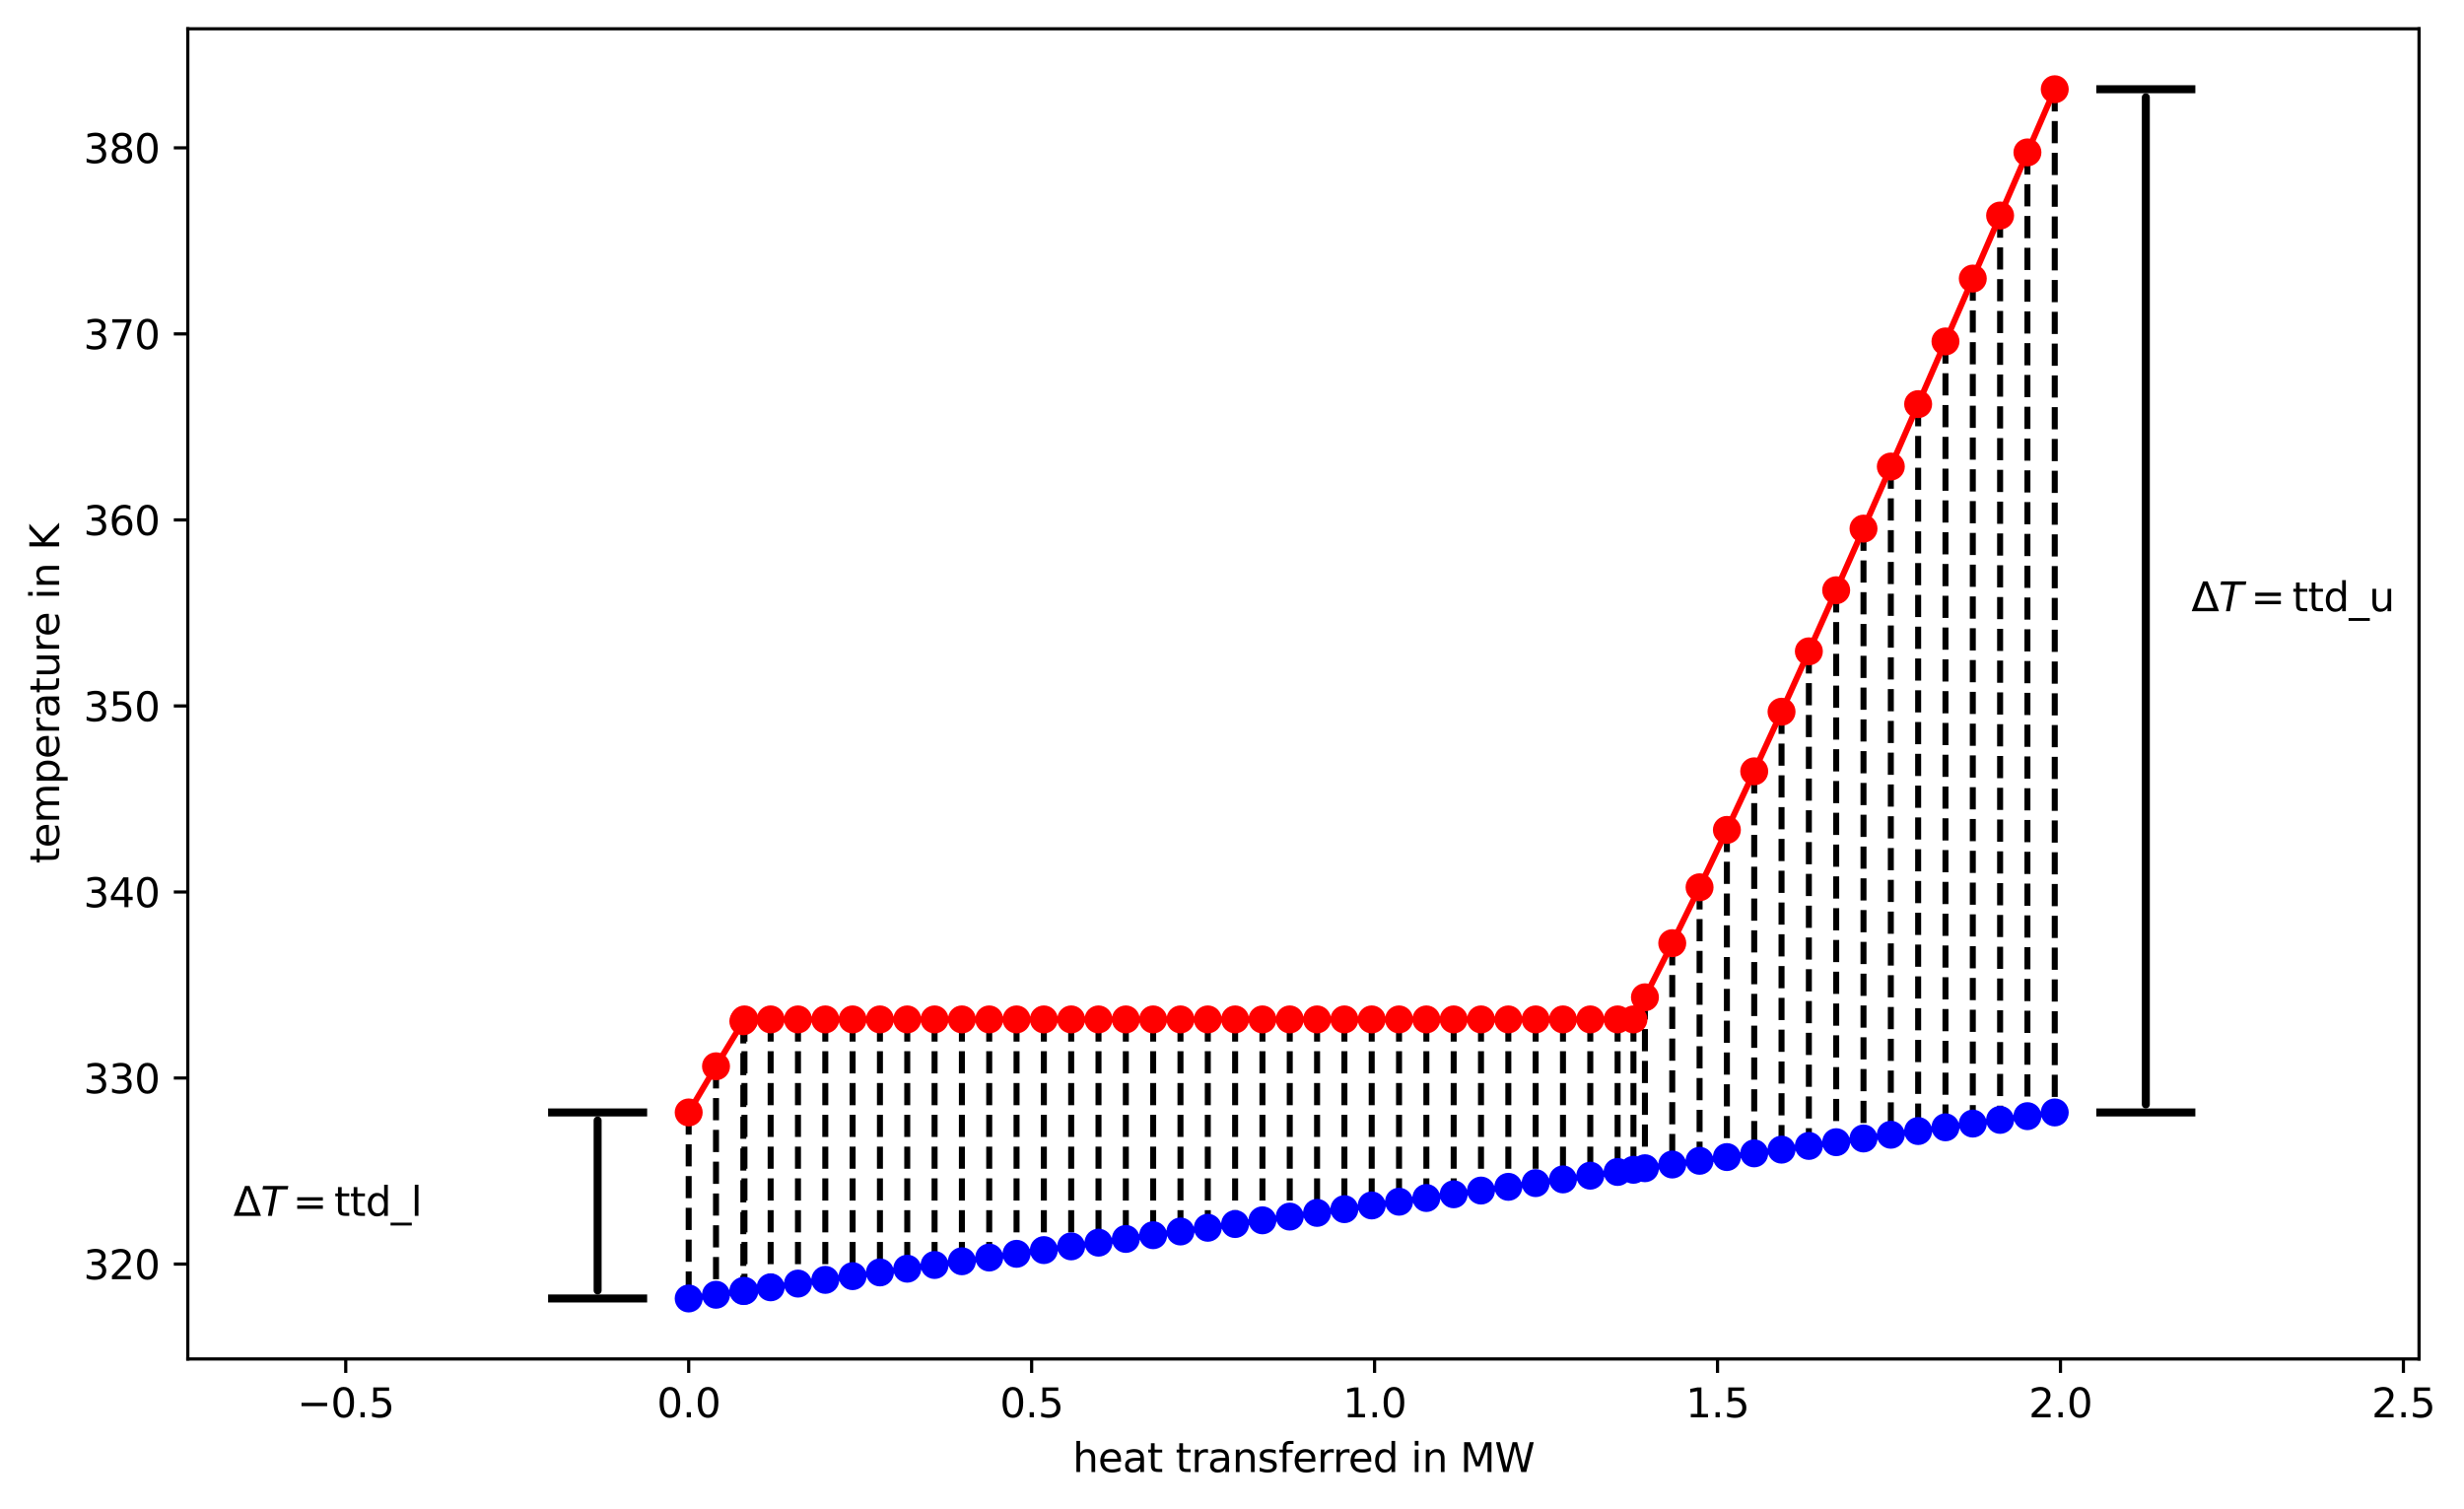 <?xml version="1.0" encoding="utf-8" standalone="no"?>
<!DOCTYPE svg PUBLIC "-//W3C//DTD SVG 1.1//EN"
  "http://www.w3.org/Graphics/SVG/1.1/DTD/svg11.dtd">
<svg xmlns:xlink="http://www.w3.org/1999/xlink" width="616.211pt" height="377.396pt" viewBox="0 0 616.211 377.396" xmlns="http://www.w3.org/2000/svg" version="1.1">
 <defs>
  <style type="text/css">*{stroke-linejoin: round; stroke-linecap: butt}</style>
 </defs>
 <g id="figure_1">
  <g id="patch_1">
   <path d="M 0 377.396 
L 616.211 377.396 
L 616.211 0 
L 0 0 
z
" style="fill: #ffffff"/>
  </g>
  <g id="axes_1">
   <g id="patch_2">
    <path d="M 46.966 339.84 
L 604.966 339.84 
L 604.966 7.2 
L 46.966 7.2 
z
" style="fill: #ffffff"/>
   </g>
   <g id="patch_3">
    <path d="M 536.639 276.194 
L 536.639 24.323 
" clip-path="url(#p2de31f2945)" style="fill: none; stroke: #000000; stroke-width: 2; stroke-linecap: round"/>
   </g>
   <g id="patch_4">
    <path d="M 149.455 322.718 
L 149.455 280.2 
" clip-path="url(#p2de31f2945)" style="fill: none; stroke: #000000; stroke-width: 2; stroke-linecap: round"/>
   </g>
   <g id="matplotlib.axis_1">
    <g id="xtick_1">
     <g id="line2d_1">
      <defs>
       <path id="m362f5301cf" d="M 0 0 
L 0 3.5 
" style="stroke: #000000; stroke-width: 0.8"/>
      </defs>
      <g>
       <use xlink:href="#m362f5301cf" x="86.465" y="339.84" style="stroke: #000000; stroke-width: 0.8"/>
      </g>
     </g>
     <g id="text_1">
      <!-- −0.5 -->
      <g transform="translate(74.324 354.438) scale(0.1 -0.1)">
       <defs>
        <path id="DejaVuSans-2212" d="M 678 2272 
L 4684 2272 
L 4684 1741 
L 678 1741 
L 678 2272 
z
" transform="scale(0.016)"/>
        <path id="DejaVuSans-30" d="M 2034 4250 
Q 1547 4250 1301 3770 
Q 1056 3291 1056 2328 
Q 1056 1369 1301 889 
Q 1547 409 2034 409 
Q 2525 409 2770 889 
Q 3016 1369 3016 2328 
Q 3016 3291 2770 3770 
Q 2525 4250 2034 4250 
z
M 2034 4750 
Q 2819 4750 3233 4129 
Q 3647 3509 3647 2328 
Q 3647 1150 3233 529 
Q 2819 -91 2034 -91 
Q 1250 -91 836 529 
Q 422 1150 422 2328 
Q 422 3509 836 4129 
Q 1250 4750 2034 4750 
z
" transform="scale(0.016)"/>
        <path id="DejaVuSans-2e" d="M 684 794 
L 1344 794 
L 1344 0 
L 684 0 
L 684 794 
z
" transform="scale(0.016)"/>
        <path id="DejaVuSans-35" d="M 691 4666 
L 3169 4666 
L 3169 4134 
L 1269 4134 
L 1269 2991 
Q 1406 3038 1543 3061 
Q 1681 3084 1819 3084 
Q 2600 3084 3056 2656 
Q 3513 2228 3513 1497 
Q 3513 744 3044 326 
Q 2575 -91 1722 -91 
Q 1428 -91 1123 -41 
Q 819 9 494 109 
L 494 744 
Q 775 591 1075 516 
Q 1375 441 1709 441 
Q 2250 441 2565 725 
Q 2881 1009 2881 1497 
Q 2881 1984 2565 2268 
Q 2250 2553 1709 2553 
Q 1456 2553 1204 2497 
Q 953 2441 691 2322 
L 691 4666 
z
" transform="scale(0.016)"/>
       </defs>
       <use xlink:href="#DejaVuSans-2212"/>
       <use xlink:href="#DejaVuSans-30" transform="translate(83.789 0)"/>
       <use xlink:href="#DejaVuSans-2e" transform="translate(147.412 0)"/>
       <use xlink:href="#DejaVuSans-35" transform="translate(179.199 0)"/>
      </g>
     </g>
    </g>
    <g id="xtick_2">
     <g id="line2d_2">
      <g>
       <use xlink:href="#m362f5301cf" x="172.231" y="339.84" style="stroke: #000000; stroke-width: 0.8"/>
      </g>
     </g>
     <g id="text_2">
      <!-- 0.0 -->
      <g transform="translate(164.279 354.438) scale(0.1 -0.1)">
       <use xlink:href="#DejaVuSans-30"/>
       <use xlink:href="#DejaVuSans-2e" transform="translate(63.623 0)"/>
       <use xlink:href="#DejaVuSans-30" transform="translate(95.41 0)"/>
      </g>
     </g>
    </g>
    <g id="xtick_3">
     <g id="line2d_3">
      <g>
       <use xlink:href="#m362f5301cf" x="257.997" y="339.84" style="stroke: #000000; stroke-width: 0.8"/>
      </g>
     </g>
     <g id="text_3">
      <!-- 0.5 -->
      <g transform="translate(250.045 354.438) scale(0.1 -0.1)">
       <use xlink:href="#DejaVuSans-30"/>
       <use xlink:href="#DejaVuSans-2e" transform="translate(63.623 0)"/>
       <use xlink:href="#DejaVuSans-35" transform="translate(95.41 0)"/>
      </g>
     </g>
    </g>
    <g id="xtick_4">
     <g id="line2d_4">
      <g>
       <use xlink:href="#m362f5301cf" x="343.762" y="339.84" style="stroke: #000000; stroke-width: 0.8"/>
      </g>
     </g>
     <g id="text_4">
      <!-- 1.0 -->
      <g transform="translate(335.811 354.438) scale(0.1 -0.1)">
       <defs>
        <path id="DejaVuSans-31" d="M 794 531 
L 1825 531 
L 1825 4091 
L 703 3866 
L 703 4441 
L 1819 4666 
L 2450 4666 
L 2450 531 
L 3481 531 
L 3481 0 
L 794 0 
L 794 531 
z
" transform="scale(0.016)"/>
       </defs>
       <use xlink:href="#DejaVuSans-31"/>
       <use xlink:href="#DejaVuSans-2e" transform="translate(63.623 0)"/>
       <use xlink:href="#DejaVuSans-30" transform="translate(95.41 0)"/>
      </g>
     </g>
    </g>
    <g id="xtick_5">
     <g id="line2d_5">
      <g>
       <use xlink:href="#m362f5301cf" x="429.528" y="339.84" style="stroke: #000000; stroke-width: 0.8"/>
      </g>
     </g>
     <g id="text_5">
      <!-- 1.5 -->
      <g transform="translate(421.576 354.438) scale(0.1 -0.1)">
       <use xlink:href="#DejaVuSans-31"/>
       <use xlink:href="#DejaVuSans-2e" transform="translate(63.623 0)"/>
       <use xlink:href="#DejaVuSans-35" transform="translate(95.41 0)"/>
      </g>
     </g>
    </g>
    <g id="xtick_6">
     <g id="line2d_6">
      <g>
       <use xlink:href="#m362f5301cf" x="515.294" y="339.84" style="stroke: #000000; stroke-width: 0.8"/>
      </g>
     </g>
     <g id="text_6">
      <!-- 2.0 -->
      <g transform="translate(507.342 354.438) scale(0.1 -0.1)">
       <defs>
        <path id="DejaVuSans-32" d="M 1228 531 
L 3431 531 
L 3431 0 
L 469 0 
L 469 531 
Q 828 903 1448 1529 
Q 2069 2156 2228 2338 
Q 2531 2678 2651 2914 
Q 2772 3150 2772 3378 
Q 2772 3750 2511 3984 
Q 2250 4219 1831 4219 
Q 1534 4219 1204 4116 
Q 875 4013 500 3803 
L 500 4441 
Q 881 4594 1212 4672 
Q 1544 4750 1819 4750 
Q 2544 4750 2975 4387 
Q 3406 4025 3406 3419 
Q 3406 3131 3298 2873 
Q 3191 2616 2906 2266 
Q 2828 2175 2409 1742 
Q 1991 1309 1228 531 
z
" transform="scale(0.016)"/>
       </defs>
       <use xlink:href="#DejaVuSans-32"/>
       <use xlink:href="#DejaVuSans-2e" transform="translate(63.623 0)"/>
       <use xlink:href="#DejaVuSans-30" transform="translate(95.41 0)"/>
      </g>
     </g>
    </g>
    <g id="xtick_7">
     <g id="line2d_7">
      <g>
       <use xlink:href="#m362f5301cf" x="601.059" y="339.84" style="stroke: #000000; stroke-width: 0.8"/>
      </g>
     </g>
     <g id="text_7">
      <!-- 2.5 -->
      <g transform="translate(593.108 354.438) scale(0.1 -0.1)">
       <use xlink:href="#DejaVuSans-32"/>
       <use xlink:href="#DejaVuSans-2e" transform="translate(63.623 0)"/>
       <use xlink:href="#DejaVuSans-35" transform="translate(95.41 0)"/>
      </g>
     </g>
    </g>
    <g id="text_8">
     <!-- heat transferred in MW -->
     <g transform="translate(268.262 368.117) scale(0.1 -0.1)">
      <defs>
       <path id="DejaVuSans-68" d="M 3513 2113 
L 3513 0 
L 2938 0 
L 2938 2094 
Q 2938 2591 2744 2837 
Q 2550 3084 2163 3084 
Q 1697 3084 1428 2787 
Q 1159 2491 1159 1978 
L 1159 0 
L 581 0 
L 581 4863 
L 1159 4863 
L 1159 2956 
Q 1366 3272 1645 3428 
Q 1925 3584 2291 3584 
Q 2894 3584 3203 3211 
Q 3513 2838 3513 2113 
z
" transform="scale(0.016)"/>
       <path id="DejaVuSans-65" d="M 3597 1894 
L 3597 1613 
L 953 1613 
Q 991 1019 1311 708 
Q 1631 397 2203 397 
Q 2534 397 2845 478 
Q 3156 559 3463 722 
L 3463 178 
Q 3153 47 2828 -22 
Q 2503 -91 2169 -91 
Q 1331 -91 842 396 
Q 353 884 353 1716 
Q 353 2575 817 3079 
Q 1281 3584 2069 3584 
Q 2775 3584 3186 3129 
Q 3597 2675 3597 1894 
z
M 3022 2063 
Q 3016 2534 2758 2815 
Q 2500 3097 2075 3097 
Q 1594 3097 1305 2825 
Q 1016 2553 972 2059 
L 3022 2063 
z
" transform="scale(0.016)"/>
       <path id="DejaVuSans-61" d="M 2194 1759 
Q 1497 1759 1228 1600 
Q 959 1441 959 1056 
Q 959 750 1161 570 
Q 1363 391 1709 391 
Q 2188 391 2477 730 
Q 2766 1069 2766 1631 
L 2766 1759 
L 2194 1759 
z
M 3341 1997 
L 3341 0 
L 2766 0 
L 2766 531 
Q 2569 213 2275 61 
Q 1981 -91 1556 -91 
Q 1019 -91 701 211 
Q 384 513 384 1019 
Q 384 1609 779 1909 
Q 1175 2209 1959 2209 
L 2766 2209 
L 2766 2266 
Q 2766 2663 2505 2880 
Q 2244 3097 1772 3097 
Q 1472 3097 1187 3025 
Q 903 2953 641 2809 
L 641 3341 
Q 956 3463 1253 3523 
Q 1550 3584 1831 3584 
Q 2591 3584 2966 3190 
Q 3341 2797 3341 1997 
z
" transform="scale(0.016)"/>
       <path id="DejaVuSans-74" d="M 1172 4494 
L 1172 3500 
L 2356 3500 
L 2356 3053 
L 1172 3053 
L 1172 1153 
Q 1172 725 1289 603 
Q 1406 481 1766 481 
L 2356 481 
L 2356 0 
L 1766 0 
Q 1100 0 847 248 
Q 594 497 594 1153 
L 594 3053 
L 172 3053 
L 172 3500 
L 594 3500 
L 594 4494 
L 1172 4494 
z
" transform="scale(0.016)"/>
       <path id="DejaVuSans-20" transform="scale(0.016)"/>
       <path id="DejaVuSans-72" d="M 2631 2963 
Q 2534 3019 2420 3045 
Q 2306 3072 2169 3072 
Q 1681 3072 1420 2755 
Q 1159 2438 1159 1844 
L 1159 0 
L 581 0 
L 581 3500 
L 1159 3500 
L 1159 2956 
Q 1341 3275 1631 3429 
Q 1922 3584 2338 3584 
Q 2397 3584 2469 3576 
Q 2541 3569 2628 3553 
L 2631 2963 
z
" transform="scale(0.016)"/>
       <path id="DejaVuSans-6e" d="M 3513 2113 
L 3513 0 
L 2938 0 
L 2938 2094 
Q 2938 2591 2744 2837 
Q 2550 3084 2163 3084 
Q 1697 3084 1428 2787 
Q 1159 2491 1159 1978 
L 1159 0 
L 581 0 
L 581 3500 
L 1159 3500 
L 1159 2956 
Q 1366 3272 1645 3428 
Q 1925 3584 2291 3584 
Q 2894 3584 3203 3211 
Q 3513 2838 3513 2113 
z
" transform="scale(0.016)"/>
       <path id="DejaVuSans-73" d="M 2834 3397 
L 2834 2853 
Q 2591 2978 2328 3040 
Q 2066 3103 1784 3103 
Q 1356 3103 1142 2972 
Q 928 2841 928 2578 
Q 928 2378 1081 2264 
Q 1234 2150 1697 2047 
L 1894 2003 
Q 2506 1872 2764 1633 
Q 3022 1394 3022 966 
Q 3022 478 2636 193 
Q 2250 -91 1575 -91 
Q 1294 -91 989 -36 
Q 684 19 347 128 
L 347 722 
Q 666 556 975 473 
Q 1284 391 1588 391 
Q 1994 391 2212 530 
Q 2431 669 2431 922 
Q 2431 1156 2273 1281 
Q 2116 1406 1581 1522 
L 1381 1569 
Q 847 1681 609 1914 
Q 372 2147 372 2553 
Q 372 3047 722 3315 
Q 1072 3584 1716 3584 
Q 2034 3584 2315 3537 
Q 2597 3491 2834 3397 
z
" transform="scale(0.016)"/>
       <path id="DejaVuSans-66" d="M 2375 4863 
L 2375 4384 
L 1825 4384 
Q 1516 4384 1395 4259 
Q 1275 4134 1275 3809 
L 1275 3500 
L 2222 3500 
L 2222 3053 
L 1275 3053 
L 1275 0 
L 697 0 
L 697 3053 
L 147 3053 
L 147 3500 
L 697 3500 
L 697 3744 
Q 697 4328 969 4595 
Q 1241 4863 1831 4863 
L 2375 4863 
z
" transform="scale(0.016)"/>
       <path id="DejaVuSans-64" d="M 2906 2969 
L 2906 4863 
L 3481 4863 
L 3481 0 
L 2906 0 
L 2906 525 
Q 2725 213 2448 61 
Q 2172 -91 1784 -91 
Q 1150 -91 751 415 
Q 353 922 353 1747 
Q 353 2572 751 3078 
Q 1150 3584 1784 3584 
Q 2172 3584 2448 3432 
Q 2725 3281 2906 2969 
z
M 947 1747 
Q 947 1113 1208 752 
Q 1469 391 1925 391 
Q 2381 391 2643 752 
Q 2906 1113 2906 1747 
Q 2906 2381 2643 2742 
Q 2381 3103 1925 3103 
Q 1469 3103 1208 2742 
Q 947 2381 947 1747 
z
" transform="scale(0.016)"/>
       <path id="DejaVuSans-69" d="M 603 3500 
L 1178 3500 
L 1178 0 
L 603 0 
L 603 3500 
z
M 603 4863 
L 1178 4863 
L 1178 4134 
L 603 4134 
L 603 4863 
z
" transform="scale(0.016)"/>
       <path id="DejaVuSans-4d" d="M 628 4666 
L 1569 4666 
L 2759 1491 
L 3956 4666 
L 4897 4666 
L 4897 0 
L 4281 0 
L 4281 4097 
L 3078 897 
L 2444 897 
L 1241 4097 
L 1241 0 
L 628 0 
L 628 4666 
z
" transform="scale(0.016)"/>
       <path id="DejaVuSans-57" d="M 213 4666 
L 850 4666 
L 1831 722 
L 2809 4666 
L 3519 4666 
L 4500 722 
L 5478 4666 
L 6119 4666 
L 4947 0 
L 4153 0 
L 3169 4050 
L 2175 0 
L 1381 0 
L 213 4666 
z
" transform="scale(0.016)"/>
      </defs>
      <use xlink:href="#DejaVuSans-68"/>
      <use xlink:href="#DejaVuSans-65" transform="translate(63.379 0)"/>
      <use xlink:href="#DejaVuSans-61" transform="translate(124.902 0)"/>
      <use xlink:href="#DejaVuSans-74" transform="translate(186.182 0)"/>
      <use xlink:href="#DejaVuSans-20" transform="translate(225.391 0)"/>
      <use xlink:href="#DejaVuSans-74" transform="translate(257.178 0)"/>
      <use xlink:href="#DejaVuSans-72" transform="translate(296.387 0)"/>
      <use xlink:href="#DejaVuSans-61" transform="translate(337.5 0)"/>
      <use xlink:href="#DejaVuSans-6e" transform="translate(398.779 0)"/>
      <use xlink:href="#DejaVuSans-73" transform="translate(462.158 0)"/>
      <use xlink:href="#DejaVuSans-66" transform="translate(514.258 0)"/>
      <use xlink:href="#DejaVuSans-65" transform="translate(549.463 0)"/>
      <use xlink:href="#DejaVuSans-72" transform="translate(610.986 0)"/>
      <use xlink:href="#DejaVuSans-72" transform="translate(650.35 0)"/>
      <use xlink:href="#DejaVuSans-65" transform="translate(689.213 0)"/>
      <use xlink:href="#DejaVuSans-64" transform="translate(750.736 0)"/>
      <use xlink:href="#DejaVuSans-20" transform="translate(814.213 0)"/>
      <use xlink:href="#DejaVuSans-69" transform="translate(846 0)"/>
      <use xlink:href="#DejaVuSans-6e" transform="translate(873.783 0)"/>
      <use xlink:href="#DejaVuSans-20" transform="translate(937.162 0)"/>
      <use xlink:href="#DejaVuSans-4d" transform="translate(968.949 0)"/>
      <use xlink:href="#DejaVuSans-57" transform="translate(1055.229 0)"/>
     </g>
    </g>
   </g>
   <g id="matplotlib.axis_2">
    <g id="ytick_1">
     <g id="line2d_8">
      <defs>
       <path id="m1addf2ca54" d="M 0 0 
L -3.5 0 
" style="stroke: #000000; stroke-width: 0.8"/>
      </defs>
      <g>
       <use xlink:href="#m1addf2ca54" x="46.966" y="316.113" style="stroke: #000000; stroke-width: 0.8"/>
      </g>
     </g>
     <g id="text_9">
      <!-- 320 -->
      <g transform="translate(20.878 319.912) scale(0.1 -0.1)">
       <defs>
        <path id="DejaVuSans-33" d="M 2597 2516 
Q 3050 2419 3304 2112 
Q 3559 1806 3559 1356 
Q 3559 666 3084 287 
Q 2609 -91 1734 -91 
Q 1441 -91 1130 -33 
Q 819 25 488 141 
L 488 750 
Q 750 597 1062 519 
Q 1375 441 1716 441 
Q 2309 441 2620 675 
Q 2931 909 2931 1356 
Q 2931 1769 2642 2001 
Q 2353 2234 1838 2234 
L 1294 2234 
L 1294 2753 
L 1863 2753 
Q 2328 2753 2575 2939 
Q 2822 3125 2822 3475 
Q 2822 3834 2567 4026 
Q 2313 4219 1838 4219 
Q 1578 4219 1281 4162 
Q 984 4106 628 3988 
L 628 4550 
Q 988 4650 1302 4700 
Q 1616 4750 1894 4750 
Q 2613 4750 3031 4423 
Q 3450 4097 3450 3541 
Q 3450 3153 3228 2886 
Q 3006 2619 2597 2516 
z
" transform="scale(0.016)"/>
       </defs>
       <use xlink:href="#DejaVuSans-33"/>
       <use xlink:href="#DejaVuSans-32" transform="translate(63.623 0)"/>
       <use xlink:href="#DejaVuSans-30" transform="translate(127.246 0)"/>
      </g>
     </g>
    </g>
    <g id="ytick_2">
     <g id="line2d_9">
      <g>
       <use xlink:href="#m1addf2ca54" x="46.966" y="269.59" style="stroke: #000000; stroke-width: 0.8"/>
      </g>
     </g>
     <g id="text_10">
      <!-- 330 -->
      <g transform="translate(20.878 273.389) scale(0.1 -0.1)">
       <use xlink:href="#DejaVuSans-33"/>
       <use xlink:href="#DejaVuSans-33" transform="translate(63.623 0)"/>
       <use xlink:href="#DejaVuSans-30" transform="translate(127.246 0)"/>
      </g>
     </g>
    </g>
    <g id="ytick_3">
     <g id="line2d_10">
      <g>
       <use xlink:href="#m1addf2ca54" x="46.966" y="223.067" style="stroke: #000000; stroke-width: 0.8"/>
      </g>
     </g>
     <g id="text_11">
      <!-- 340 -->
      <g transform="translate(20.878 226.866) scale(0.1 -0.1)">
       <defs>
        <path id="DejaVuSans-34" d="M 2419 4116 
L 825 1625 
L 2419 1625 
L 2419 4116 
z
M 2253 4666 
L 3047 4666 
L 3047 1625 
L 3713 1625 
L 3713 1100 
L 3047 1100 
L 3047 0 
L 2419 0 
L 2419 1100 
L 313 1100 
L 313 1709 
L 2253 4666 
z
" transform="scale(0.016)"/>
       </defs>
       <use xlink:href="#DejaVuSans-33"/>
       <use xlink:href="#DejaVuSans-34" transform="translate(63.623 0)"/>
       <use xlink:href="#DejaVuSans-30" transform="translate(127.246 0)"/>
      </g>
     </g>
    </g>
    <g id="ytick_4">
     <g id="line2d_11">
      <g>
       <use xlink:href="#m1addf2ca54" x="46.966" y="176.544" style="stroke: #000000; stroke-width: 0.8"/>
      </g>
     </g>
     <g id="text_12">
      <!-- 350 -->
      <g transform="translate(20.878 180.343) scale(0.1 -0.1)">
       <use xlink:href="#DejaVuSans-33"/>
       <use xlink:href="#DejaVuSans-35" transform="translate(63.623 0)"/>
       <use xlink:href="#DejaVuSans-30" transform="translate(127.246 0)"/>
      </g>
     </g>
    </g>
    <g id="ytick_5">
     <g id="line2d_12">
      <g>
       <use xlink:href="#m1addf2ca54" x="46.966" y="130.021" style="stroke: #000000; stroke-width: 0.8"/>
      </g>
     </g>
     <g id="text_13">
      <!-- 360 -->
      <g transform="translate(20.878 133.82) scale(0.1 -0.1)">
       <defs>
        <path id="DejaVuSans-36" d="M 2113 2584 
Q 1688 2584 1439 2293 
Q 1191 2003 1191 1497 
Q 1191 994 1439 701 
Q 1688 409 2113 409 
Q 2538 409 2786 701 
Q 3034 994 3034 1497 
Q 3034 2003 2786 2293 
Q 2538 2584 2113 2584 
z
M 3366 4563 
L 3366 3988 
Q 3128 4100 2886 4159 
Q 2644 4219 2406 4219 
Q 1781 4219 1451 3797 
Q 1122 3375 1075 2522 
Q 1259 2794 1537 2939 
Q 1816 3084 2150 3084 
Q 2853 3084 3261 2657 
Q 3669 2231 3669 1497 
Q 3669 778 3244 343 
Q 2819 -91 2113 -91 
Q 1303 -91 875 529 
Q 447 1150 447 2328 
Q 447 3434 972 4092 
Q 1497 4750 2381 4750 
Q 2619 4750 2861 4703 
Q 3103 4656 3366 4563 
z
" transform="scale(0.016)"/>
       </defs>
       <use xlink:href="#DejaVuSans-33"/>
       <use xlink:href="#DejaVuSans-36" transform="translate(63.623 0)"/>
       <use xlink:href="#DejaVuSans-30" transform="translate(127.246 0)"/>
      </g>
     </g>
    </g>
    <g id="ytick_6">
     <g id="line2d_13">
      <g>
       <use xlink:href="#m1addf2ca54" x="46.966" y="83.498" style="stroke: #000000; stroke-width: 0.8"/>
      </g>
     </g>
     <g id="text_14">
      <!-- 370 -->
      <g transform="translate(20.878 87.297) scale(0.1 -0.1)">
       <defs>
        <path id="DejaVuSans-37" d="M 525 4666 
L 3525 4666 
L 3525 4397 
L 1831 0 
L 1172 0 
L 2766 4134 
L 525 4134 
L 525 4666 
z
" transform="scale(0.016)"/>
       </defs>
       <use xlink:href="#DejaVuSans-33"/>
       <use xlink:href="#DejaVuSans-37" transform="translate(63.623 0)"/>
       <use xlink:href="#DejaVuSans-30" transform="translate(127.246 0)"/>
      </g>
     </g>
    </g>
    <g id="ytick_7">
     <g id="line2d_14">
      <g>
       <use xlink:href="#m1addf2ca54" x="46.966" y="36.975" style="stroke: #000000; stroke-width: 0.8"/>
      </g>
     </g>
     <g id="text_15">
      <!-- 380 -->
      <g transform="translate(20.878 40.774) scale(0.1 -0.1)">
       <defs>
        <path id="DejaVuSans-38" d="M 2034 2216 
Q 1584 2216 1326 1975 
Q 1069 1734 1069 1313 
Q 1069 891 1326 650 
Q 1584 409 2034 409 
Q 2484 409 2743 651 
Q 3003 894 3003 1313 
Q 3003 1734 2745 1975 
Q 2488 2216 2034 2216 
z
M 1403 2484 
Q 997 2584 770 2862 
Q 544 3141 544 3541 
Q 544 4100 942 4425 
Q 1341 4750 2034 4750 
Q 2731 4750 3128 4425 
Q 3525 4100 3525 3541 
Q 3525 3141 3298 2862 
Q 3072 2584 2669 2484 
Q 3125 2378 3379 2068 
Q 3634 1759 3634 1313 
Q 3634 634 3220 271 
Q 2806 -91 2034 -91 
Q 1263 -91 848 271 
Q 434 634 434 1313 
Q 434 1759 690 2068 
Q 947 2378 1403 2484 
z
M 1172 3481 
Q 1172 3119 1398 2916 
Q 1625 2713 2034 2713 
Q 2441 2713 2670 2916 
Q 2900 3119 2900 3481 
Q 2900 3844 2670 4047 
Q 2441 4250 2034 4250 
Q 1625 4250 1398 4047 
Q 1172 3844 1172 3481 
z
" transform="scale(0.016)"/>
       </defs>
       <use xlink:href="#DejaVuSans-33"/>
       <use xlink:href="#DejaVuSans-38" transform="translate(63.623 0)"/>
       <use xlink:href="#DejaVuSans-30" transform="translate(127.246 0)"/>
      </g>
     </g>
    </g>
    <g id="text_16">
     <!-- temperature in K -->
     <g transform="translate(14.798 215.961) rotate(-90) scale(0.1 -0.1)">
      <defs>
       <path id="DejaVuSans-6d" d="M 3328 2828 
Q 3544 3216 3844 3400 
Q 4144 3584 4550 3584 
Q 5097 3584 5394 3201 
Q 5691 2819 5691 2113 
L 5691 0 
L 5113 0 
L 5113 2094 
Q 5113 2597 4934 2840 
Q 4756 3084 4391 3084 
Q 3944 3084 3684 2787 
Q 3425 2491 3425 1978 
L 3425 0 
L 2847 0 
L 2847 2094 
Q 2847 2600 2669 2842 
Q 2491 3084 2119 3084 
Q 1678 3084 1418 2786 
Q 1159 2488 1159 1978 
L 1159 0 
L 581 0 
L 581 3500 
L 1159 3500 
L 1159 2956 
Q 1356 3278 1631 3431 
Q 1906 3584 2284 3584 
Q 2666 3584 2933 3390 
Q 3200 3197 3328 2828 
z
" transform="scale(0.016)"/>
       <path id="DejaVuSans-70" d="M 1159 525 
L 1159 -1331 
L 581 -1331 
L 581 3500 
L 1159 3500 
L 1159 2969 
Q 1341 3281 1617 3432 
Q 1894 3584 2278 3584 
Q 2916 3584 3314 3078 
Q 3713 2572 3713 1747 
Q 3713 922 3314 415 
Q 2916 -91 2278 -91 
Q 1894 -91 1617 61 
Q 1341 213 1159 525 
z
M 3116 1747 
Q 3116 2381 2855 2742 
Q 2594 3103 2138 3103 
Q 1681 3103 1420 2742 
Q 1159 2381 1159 1747 
Q 1159 1113 1420 752 
Q 1681 391 2138 391 
Q 2594 391 2855 752 
Q 3116 1113 3116 1747 
z
" transform="scale(0.016)"/>
       <path id="DejaVuSans-75" d="M 544 1381 
L 544 3500 
L 1119 3500 
L 1119 1403 
Q 1119 906 1312 657 
Q 1506 409 1894 409 
Q 2359 409 2629 706 
Q 2900 1003 2900 1516 
L 2900 3500 
L 3475 3500 
L 3475 0 
L 2900 0 
L 2900 538 
Q 2691 219 2414 64 
Q 2138 -91 1772 -91 
Q 1169 -91 856 284 
Q 544 659 544 1381 
z
M 1991 3584 
L 1991 3584 
z
" transform="scale(0.016)"/>
       <path id="DejaVuSans-4b" d="M 628 4666 
L 1259 4666 
L 1259 2694 
L 3353 4666 
L 4166 4666 
L 1850 2491 
L 4331 0 
L 3500 0 
L 1259 2247 
L 1259 0 
L 628 0 
L 628 4666 
z
" transform="scale(0.016)"/>
      </defs>
      <use xlink:href="#DejaVuSans-74"/>
      <use xlink:href="#DejaVuSans-65" transform="translate(39.209 0)"/>
      <use xlink:href="#DejaVuSans-6d" transform="translate(100.732 0)"/>
      <use xlink:href="#DejaVuSans-70" transform="translate(198.145 0)"/>
      <use xlink:href="#DejaVuSans-65" transform="translate(261.621 0)"/>
      <use xlink:href="#DejaVuSans-72" transform="translate(323.145 0)"/>
      <use xlink:href="#DejaVuSans-61" transform="translate(364.258 0)"/>
      <use xlink:href="#DejaVuSans-74" transform="translate(425.537 0)"/>
      <use xlink:href="#DejaVuSans-75" transform="translate(464.746 0)"/>
      <use xlink:href="#DejaVuSans-72" transform="translate(528.125 0)"/>
      <use xlink:href="#DejaVuSans-65" transform="translate(566.988 0)"/>
      <use xlink:href="#DejaVuSans-20" transform="translate(628.512 0)"/>
      <use xlink:href="#DejaVuSans-69" transform="translate(660.299 0)"/>
      <use xlink:href="#DejaVuSans-6e" transform="translate(688.082 0)"/>
      <use xlink:href="#DejaVuSans-20" transform="translate(751.461 0)"/>
      <use xlink:href="#DejaVuSans-4b" transform="translate(783.248 0)"/>
     </g>
    </g>
   </g>
   <g id="line2d_15">
    <path d="M 172.231 278.197 
L 172.231 324.72 
" clip-path="url(#p2de31f2945)" style="fill: none; stroke-dasharray: 5.55,2.4; stroke-dashoffset: 0; stroke: #000000; stroke-width: 1.5"/>
   </g>
   <g id="line2d_16">
    <path d="M 179.064 266.655 
L 179.064 323.789 
" clip-path="url(#p2de31f2945)" style="fill: none; stroke-dasharray: 5.55,2.4; stroke-dashoffset: 0; stroke: #000000; stroke-width: 1.5"/>
   </g>
   <g id="line2d_17">
    <path d="M 185.896 255.39 
L 185.896 322.859 
" clip-path="url(#p2de31f2945)" style="fill: none; stroke-dasharray: 5.55,2.4; stroke-dashoffset: 0; stroke: #000000; stroke-width: 1.5"/>
   </g>
   <g id="line2d_18">
    <path d="M 186.176 254.935 
L 186.176 322.82 
" clip-path="url(#p2de31f2945)" style="fill: none; stroke-dasharray: 5.55,2.4; stroke-dashoffset: 0; stroke: #000000; stroke-width: 1.5"/>
   </g>
   <g id="line2d_19">
    <path d="M 192.729 254.935 
L 192.729 321.928 
" clip-path="url(#p2de31f2945)" style="fill: none; stroke-dasharray: 5.55,2.4; stroke-dashoffset: 0; stroke: #000000; stroke-width: 1.5"/>
   </g>
   <g id="line2d_20">
    <path d="M 199.562 254.935 
L 199.562 320.997 
" clip-path="url(#p2de31f2945)" style="fill: none; stroke-dasharray: 5.55,2.4; stroke-dashoffset: 0; stroke: #000000; stroke-width: 1.5"/>
   </g>
   <g id="line2d_21">
    <path d="M 206.394 254.935 
L 206.394 320.066 
" clip-path="url(#p2de31f2945)" style="fill: none; stroke-dasharray: 5.55,2.4; stroke-dashoffset: 0; stroke: #000000; stroke-width: 1.5"/>
   </g>
   <g id="line2d_22">
    <path d="M 213.227 254.935 
L 213.227 319.136 
" clip-path="url(#p2de31f2945)" style="fill: none; stroke-dasharray: 5.55,2.4; stroke-dashoffset: 0; stroke: #000000; stroke-width: 1.5"/>
   </g>
   <g id="line2d_23">
    <path d="M 220.06 254.935 
L 220.06 318.205 
" clip-path="url(#p2de31f2945)" style="fill: none; stroke-dasharray: 5.55,2.4; stroke-dashoffset: 0; stroke: #000000; stroke-width: 1.5"/>
   </g>
   <g id="line2d_24">
    <path d="M 226.892 254.935 
L 226.892 317.274 
" clip-path="url(#p2de31f2945)" style="fill: none; stroke-dasharray: 5.55,2.4; stroke-dashoffset: 0; stroke: #000000; stroke-width: 1.5"/>
   </g>
   <g id="line2d_25">
    <path d="M 233.725 254.935 
L 233.725 316.344 
" clip-path="url(#p2de31f2945)" style="fill: none; stroke-dasharray: 5.55,2.4; stroke-dashoffset: 0; stroke: #000000; stroke-width: 1.5"/>
   </g>
   <g id="line2d_26">
    <path d="M 240.557 254.935 
L 240.557 315.413 
" clip-path="url(#p2de31f2945)" style="fill: none; stroke-dasharray: 5.55,2.4; stroke-dashoffset: 0; stroke: #000000; stroke-width: 1.5"/>
   </g>
   <g id="line2d_27">
    <path d="M 247.39 254.935 
L 247.39 314.482 
" clip-path="url(#p2de31f2945)" style="fill: none; stroke-dasharray: 5.55,2.4; stroke-dashoffset: 0; stroke: #000000; stroke-width: 1.5"/>
   </g>
   <g id="line2d_28">
    <path d="M 254.223 254.935 
L 254.223 313.552 
" clip-path="url(#p2de31f2945)" style="fill: none; stroke-dasharray: 5.55,2.4; stroke-dashoffset: 0; stroke: #000000; stroke-width: 1.5"/>
   </g>
   <g id="line2d_29">
    <path d="M 261.055 254.935 
L 261.055 312.621 
" clip-path="url(#p2de31f2945)" style="fill: none; stroke-dasharray: 5.55,2.4; stroke-dashoffset: 0; stroke: #000000; stroke-width: 1.5"/>
   </g>
   <g id="line2d_30">
    <path d="M 267.888 254.935 
L 267.888 311.691 
" clip-path="url(#p2de31f2945)" style="fill: none; stroke-dasharray: 5.55,2.4; stroke-dashoffset: 0; stroke: #000000; stroke-width: 1.5"/>
   </g>
   <g id="line2d_31">
    <path d="M 274.721 254.935 
L 274.721 310.76 
" clip-path="url(#p2de31f2945)" style="fill: none; stroke-dasharray: 5.55,2.4; stroke-dashoffset: 0; stroke: #000000; stroke-width: 1.5"/>
   </g>
   <g id="line2d_32">
    <path d="M 281.553 254.935 
L 281.553 309.829 
" clip-path="url(#p2de31f2945)" style="fill: none; stroke-dasharray: 5.55,2.4; stroke-dashoffset: 0; stroke: #000000; stroke-width: 1.5"/>
   </g>
   <g id="line2d_33">
    <path d="M 288.386 254.935 
L 288.386 308.899 
" clip-path="url(#p2de31f2945)" style="fill: none; stroke-dasharray: 5.55,2.4; stroke-dashoffset: 0; stroke: #000000; stroke-width: 1.5"/>
   </g>
   <g id="line2d_34">
    <path d="M 295.219 254.935 
L 295.219 307.968 
" clip-path="url(#p2de31f2945)" style="fill: none; stroke-dasharray: 5.55,2.4; stroke-dashoffset: 0; stroke: #000000; stroke-width: 1.5"/>
   </g>
   <g id="line2d_35">
    <path d="M 302.051 254.935 
L 302.051 307.038 
" clip-path="url(#p2de31f2945)" style="fill: none; stroke-dasharray: 5.55,2.4; stroke-dashoffset: 0; stroke: #000000; stroke-width: 1.5"/>
   </g>
   <g id="line2d_36">
    <path d="M 308.884 254.935 
L 308.884 306.107 
" clip-path="url(#p2de31f2945)" style="fill: none; stroke-dasharray: 5.55,2.4; stroke-dashoffset: 0; stroke: #000000; stroke-width: 1.5"/>
   </g>
   <g id="line2d_37">
    <path d="M 315.717 254.935 
L 315.717 305.177 
" clip-path="url(#p2de31f2945)" style="fill: none; stroke-dasharray: 5.55,2.4; stroke-dashoffset: 0; stroke: #000000; stroke-width: 1.5"/>
   </g>
   <g id="line2d_38">
    <path d="M 322.549 254.935 
L 322.549 304.246 
" clip-path="url(#p2de31f2945)" style="fill: none; stroke-dasharray: 5.55,2.4; stroke-dashoffset: 0; stroke: #000000; stroke-width: 1.5"/>
   </g>
   <g id="line2d_39">
    <path d="M 329.382 254.935 
L 329.382 303.316 
" clip-path="url(#p2de31f2945)" style="fill: none; stroke-dasharray: 5.55,2.4; stroke-dashoffset: 0; stroke: #000000; stroke-width: 1.5"/>
   </g>
   <g id="line2d_40">
    <path d="M 336.215 254.935 
L 336.215 302.385 
" clip-path="url(#p2de31f2945)" style="fill: none; stroke-dasharray: 5.55,2.4; stroke-dashoffset: 0; stroke: #000000; stroke-width: 1.5"/>
   </g>
   <g id="line2d_41">
    <path d="M 343.047 254.935 
L 343.047 301.455 
" clip-path="url(#p2de31f2945)" style="fill: none; stroke-dasharray: 5.55,2.4; stroke-dashoffset: 0; stroke: #000000; stroke-width: 1.5"/>
   </g>
   <g id="line2d_42">
    <path d="M 349.88 254.935 
L 349.88 300.524 
" clip-path="url(#p2de31f2945)" style="fill: none; stroke-dasharray: 5.55,2.4; stroke-dashoffset: 0; stroke: #000000; stroke-width: 1.5"/>
   </g>
   <g id="line2d_43">
    <path d="M 356.713 254.935 
L 356.713 299.594 
" clip-path="url(#p2de31f2945)" style="fill: none; stroke-dasharray: 5.55,2.4; stroke-dashoffset: 0; stroke: #000000; stroke-width: 1.5"/>
   </g>
   <g id="line2d_44">
    <path d="M 363.545 254.935 
L 363.545 298.663 
" clip-path="url(#p2de31f2945)" style="fill: none; stroke-dasharray: 5.55,2.4; stroke-dashoffset: 0; stroke: #000000; stroke-width: 1.5"/>
   </g>
   <g id="line2d_45">
    <path d="M 370.378 254.935 
L 370.378 297.733 
" clip-path="url(#p2de31f2945)" style="fill: none; stroke-dasharray: 5.55,2.4; stroke-dashoffset: 0; stroke: #000000; stroke-width: 1.5"/>
   </g>
   <g id="line2d_46">
    <path d="M 377.211 254.935 
L 377.211 296.802 
" clip-path="url(#p2de31f2945)" style="fill: none; stroke-dasharray: 5.55,2.4; stroke-dashoffset: 0; stroke: #000000; stroke-width: 1.5"/>
   </g>
   <g id="line2d_47">
    <path d="M 384.043 254.935 
L 384.043 295.872 
" clip-path="url(#p2de31f2945)" style="fill: none; stroke-dasharray: 5.55,2.4; stroke-dashoffset: 0; stroke: #000000; stroke-width: 1.5"/>
   </g>
   <g id="line2d_48">
    <path d="M 390.876 254.935 
L 390.876 294.942 
" clip-path="url(#p2de31f2945)" style="fill: none; stroke-dasharray: 5.55,2.4; stroke-dashoffset: 0; stroke: #000000; stroke-width: 1.5"/>
   </g>
   <g id="line2d_49">
    <path d="M 397.708 254.935 
L 397.708 294.011 
" clip-path="url(#p2de31f2945)" style="fill: none; stroke-dasharray: 5.55,2.4; stroke-dashoffset: 0; stroke: #000000; stroke-width: 1.5"/>
   </g>
   <g id="line2d_50">
    <path d="M 404.541 254.935 
L 404.541 293.081 
" clip-path="url(#p2de31f2945)" style="fill: none; stroke-dasharray: 5.55,2.4; stroke-dashoffset: 0; stroke: #000000; stroke-width: 1.5"/>
   </g>
   <g id="line2d_51">
    <path d="M 408.502 254.935 
L 408.502 292.541 
" clip-path="url(#p2de31f2945)" style="fill: none; stroke-dasharray: 5.55,2.4; stroke-dashoffset: 0; stroke: #000000; stroke-width: 1.5"/>
   </g>
   <g id="line2d_52">
    <path d="M 411.374 249.403 
L 411.374 292.15 
" clip-path="url(#p2de31f2945)" style="fill: none; stroke-dasharray: 5.55,2.4; stroke-dashoffset: 0; stroke: #000000; stroke-width: 1.5"/>
   </g>
   <g id="line2d_53">
    <path d="M 418.206 235.869 
L 418.206 291.22 
" clip-path="url(#p2de31f2945)" style="fill: none; stroke-dasharray: 5.55,2.4; stroke-dashoffset: 0; stroke: #000000; stroke-width: 1.5"/>
   </g>
   <g id="line2d_54">
    <path d="M 425.039 221.89 
L 425.039 290.29 
" clip-path="url(#p2de31f2945)" style="fill: none; stroke-dasharray: 5.55,2.4; stroke-dashoffset: 0; stroke: #000000; stroke-width: 1.5"/>
   </g>
   <g id="line2d_55">
    <path d="M 431.872 207.542 
L 431.872 289.359 
" clip-path="url(#p2de31f2945)" style="fill: none; stroke-dasharray: 5.55,2.4; stroke-dashoffset: 0; stroke: #000000; stroke-width: 1.5"/>
   </g>
   <g id="line2d_56">
    <path d="M 438.704 192.892 
L 438.704 288.429 
" clip-path="url(#p2de31f2945)" style="fill: none; stroke-dasharray: 5.55,2.4; stroke-dashoffset: 0; stroke: #000000; stroke-width: 1.5"/>
   </g>
   <g id="line2d_57">
    <path d="M 445.537 177.991 
L 445.537 287.499 
" clip-path="url(#p2de31f2945)" style="fill: none; stroke-dasharray: 5.55,2.4; stroke-dashoffset: 0; stroke: #000000; stroke-width: 1.5"/>
   </g>
   <g id="line2d_58">
    <path d="M 452.37 162.884 
L 452.37 286.569 
" clip-path="url(#p2de31f2945)" style="fill: none; stroke-dasharray: 5.55,2.4; stroke-dashoffset: 0; stroke: #000000; stroke-width: 1.5"/>
   </g>
   <g id="line2d_59">
    <path d="M 459.202 147.608 
L 459.202 285.638 
" clip-path="url(#p2de31f2945)" style="fill: none; stroke-dasharray: 5.55,2.4; stroke-dashoffset: 0; stroke: #000000; stroke-width: 1.5"/>
   </g>
   <g id="line2d_60">
    <path d="M 466.035 132.195 
L 466.035 284.708 
" clip-path="url(#p2de31f2945)" style="fill: none; stroke-dasharray: 5.55,2.4; stroke-dashoffset: 0; stroke: #000000; stroke-width: 1.5"/>
   </g>
   <g id="line2d_61">
    <path d="M 472.868 116.673 
L 472.868 283.778 
" clip-path="url(#p2de31f2945)" style="fill: none; stroke-dasharray: 5.55,2.4; stroke-dashoffset: 0; stroke: #000000; stroke-width: 1.5"/>
   </g>
   <g id="line2d_62">
    <path d="M 479.7 101.063 
L 479.7 282.848 
" clip-path="url(#p2de31f2945)" style="fill: none; stroke-dasharray: 5.55,2.4; stroke-dashoffset: 0; stroke: #000000; stroke-width: 1.5"/>
   </g>
   <g id="line2d_63">
    <path d="M 486.533 85.387 
L 486.533 281.918 
" clip-path="url(#p2de31f2945)" style="fill: none; stroke-dasharray: 5.55,2.4; stroke-dashoffset: 0; stroke: #000000; stroke-width: 1.5"/>
   </g>
   <g id="line2d_64">
    <path d="M 493.366 69.661 
L 493.366 280.987 
" clip-path="url(#p2de31f2945)" style="fill: none; stroke-dasharray: 5.55,2.4; stroke-dashoffset: 0; stroke: #000000; stroke-width: 1.5"/>
   </g>
   <g id="line2d_65">
    <path d="M 500.198 53.899 
L 500.198 280.057 
" clip-path="url(#p2de31f2945)" style="fill: none; stroke-dasharray: 5.55,2.4; stroke-dashoffset: 0; stroke: #000000; stroke-width: 1.5"/>
   </g>
   <g id="line2d_66">
    <path d="M 507.031 38.115 
L 507.031 279.127 
" clip-path="url(#p2de31f2945)" style="fill: none; stroke-dasharray: 5.55,2.4; stroke-dashoffset: 0; stroke: #000000; stroke-width: 1.5"/>
   </g>
   <g id="line2d_67">
    <path d="M 513.864 22.32 
L 513.864 278.197 
" clip-path="url(#p2de31f2945)" style="fill: none; stroke-dasharray: 5.55,2.4; stroke-dashoffset: 0; stroke: #000000; stroke-width: 1.5"/>
   </g>
   <g id="line2d_68">
    <path d="M 172.231 278.197 
L 179.064 266.655 
L 185.896 255.39 
L 186.176 254.935 
L 192.729 254.935 
L 199.562 254.935 
L 206.394 254.935 
L 213.227 254.935 
L 220.06 254.935 
L 226.892 254.935 
L 233.725 254.935 
L 240.557 254.935 
L 247.39 254.935 
L 254.223 254.935 
L 261.055 254.935 
L 267.888 254.935 
L 274.721 254.935 
L 281.553 254.935 
L 288.386 254.935 
L 295.219 254.935 
L 302.051 254.935 
L 308.884 254.935 
L 315.717 254.935 
L 322.549 254.935 
L 329.382 254.935 
L 336.215 254.935 
L 343.047 254.935 
L 349.88 254.935 
L 356.713 254.935 
L 363.545 254.935 
L 370.378 254.935 
L 377.211 254.935 
L 384.043 254.935 
L 390.876 254.935 
L 397.708 254.935 
L 404.541 254.935 
L 408.502 254.935 
L 411.374 249.403 
L 418.206 235.869 
L 425.039 221.89 
L 431.872 207.542 
L 438.704 192.892 
L 445.537 177.991 
L 452.37 162.884 
L 459.202 147.608 
L 466.035 132.195 
L 472.868 116.673 
L 479.7 101.063 
L 486.533 85.387 
L 493.366 69.661 
L 500.198 53.899 
L 507.031 38.115 
L 513.864 22.32 
" clip-path="url(#p2de31f2945)" style="fill: none; stroke: #ff0000; stroke-width: 1.5; stroke-linecap: square"/>
    <defs>
     <path id="md041c9239c" d="M 0 3 
C 0.796 3 1.559 2.684 2.121 2.121 
C 2.684 1.559 3 0.796 3 0 
C 3 -0.796 2.684 -1.559 2.121 -2.121 
C 1.559 -2.684 0.796 -3 0 -3 
C -0.796 -3 -1.559 -2.684 -2.121 -2.121 
C -2.684 -1.559 -3 -0.796 -3 0 
C -3 0.796 -2.684 1.559 -2.121 2.121 
C -1.559 2.684 -0.796 3 0 3 
z
" style="stroke: #ff0000"/>
    </defs>
    <g clip-path="url(#p2de31f2945)">
     <use xlink:href="#md041c9239c" x="172.231" y="278.197" style="fill: #ff0000; stroke: #ff0000"/>
     <use xlink:href="#md041c9239c" x="179.064" y="266.655" style="fill: #ff0000; stroke: #ff0000"/>
     <use xlink:href="#md041c9239c" x="185.896" y="255.39" style="fill: #ff0000; stroke: #ff0000"/>
     <use xlink:href="#md041c9239c" x="186.176" y="254.935" style="fill: #ff0000; stroke: #ff0000"/>
     <use xlink:href="#md041c9239c" x="192.729" y="254.935" style="fill: #ff0000; stroke: #ff0000"/>
     <use xlink:href="#md041c9239c" x="199.562" y="254.935" style="fill: #ff0000; stroke: #ff0000"/>
     <use xlink:href="#md041c9239c" x="206.394" y="254.935" style="fill: #ff0000; stroke: #ff0000"/>
     <use xlink:href="#md041c9239c" x="213.227" y="254.935" style="fill: #ff0000; stroke: #ff0000"/>
     <use xlink:href="#md041c9239c" x="220.06" y="254.935" style="fill: #ff0000; stroke: #ff0000"/>
     <use xlink:href="#md041c9239c" x="226.892" y="254.935" style="fill: #ff0000; stroke: #ff0000"/>
     <use xlink:href="#md041c9239c" x="233.725" y="254.935" style="fill: #ff0000; stroke: #ff0000"/>
     <use xlink:href="#md041c9239c" x="240.557" y="254.935" style="fill: #ff0000; stroke: #ff0000"/>
     <use xlink:href="#md041c9239c" x="247.39" y="254.935" style="fill: #ff0000; stroke: #ff0000"/>
     <use xlink:href="#md041c9239c" x="254.223" y="254.935" style="fill: #ff0000; stroke: #ff0000"/>
     <use xlink:href="#md041c9239c" x="261.055" y="254.935" style="fill: #ff0000; stroke: #ff0000"/>
     <use xlink:href="#md041c9239c" x="267.888" y="254.935" style="fill: #ff0000; stroke: #ff0000"/>
     <use xlink:href="#md041c9239c" x="274.721" y="254.935" style="fill: #ff0000; stroke: #ff0000"/>
     <use xlink:href="#md041c9239c" x="281.553" y="254.935" style="fill: #ff0000; stroke: #ff0000"/>
     <use xlink:href="#md041c9239c" x="288.386" y="254.935" style="fill: #ff0000; stroke: #ff0000"/>
     <use xlink:href="#md041c9239c" x="295.219" y="254.935" style="fill: #ff0000; stroke: #ff0000"/>
     <use xlink:href="#md041c9239c" x="302.051" y="254.935" style="fill: #ff0000; stroke: #ff0000"/>
     <use xlink:href="#md041c9239c" x="308.884" y="254.935" style="fill: #ff0000; stroke: #ff0000"/>
     <use xlink:href="#md041c9239c" x="315.717" y="254.935" style="fill: #ff0000; stroke: #ff0000"/>
     <use xlink:href="#md041c9239c" x="322.549" y="254.935" style="fill: #ff0000; stroke: #ff0000"/>
     <use xlink:href="#md041c9239c" x="329.382" y="254.935" style="fill: #ff0000; stroke: #ff0000"/>
     <use xlink:href="#md041c9239c" x="336.215" y="254.935" style="fill: #ff0000; stroke: #ff0000"/>
     <use xlink:href="#md041c9239c" x="343.047" y="254.935" style="fill: #ff0000; stroke: #ff0000"/>
     <use xlink:href="#md041c9239c" x="349.88" y="254.935" style="fill: #ff0000; stroke: #ff0000"/>
     <use xlink:href="#md041c9239c" x="356.713" y="254.935" style="fill: #ff0000; stroke: #ff0000"/>
     <use xlink:href="#md041c9239c" x="363.545" y="254.935" style="fill: #ff0000; stroke: #ff0000"/>
     <use xlink:href="#md041c9239c" x="370.378" y="254.935" style="fill: #ff0000; stroke: #ff0000"/>
     <use xlink:href="#md041c9239c" x="377.211" y="254.935" style="fill: #ff0000; stroke: #ff0000"/>
     <use xlink:href="#md041c9239c" x="384.043" y="254.935" style="fill: #ff0000; stroke: #ff0000"/>
     <use xlink:href="#md041c9239c" x="390.876" y="254.935" style="fill: #ff0000; stroke: #ff0000"/>
     <use xlink:href="#md041c9239c" x="397.708" y="254.935" style="fill: #ff0000; stroke: #ff0000"/>
     <use xlink:href="#md041c9239c" x="404.541" y="254.935" style="fill: #ff0000; stroke: #ff0000"/>
     <use xlink:href="#md041c9239c" x="408.502" y="254.935" style="fill: #ff0000; stroke: #ff0000"/>
     <use xlink:href="#md041c9239c" x="411.374" y="249.403" style="fill: #ff0000; stroke: #ff0000"/>
     <use xlink:href="#md041c9239c" x="418.206" y="235.869" style="fill: #ff0000; stroke: #ff0000"/>
     <use xlink:href="#md041c9239c" x="425.039" y="221.89" style="fill: #ff0000; stroke: #ff0000"/>
     <use xlink:href="#md041c9239c" x="431.872" y="207.542" style="fill: #ff0000; stroke: #ff0000"/>
     <use xlink:href="#md041c9239c" x="438.704" y="192.892" style="fill: #ff0000; stroke: #ff0000"/>
     <use xlink:href="#md041c9239c" x="445.537" y="177.991" style="fill: #ff0000; stroke: #ff0000"/>
     <use xlink:href="#md041c9239c" x="452.37" y="162.884" style="fill: #ff0000; stroke: #ff0000"/>
     <use xlink:href="#md041c9239c" x="459.202" y="147.608" style="fill: #ff0000; stroke: #ff0000"/>
     <use xlink:href="#md041c9239c" x="466.035" y="132.195" style="fill: #ff0000; stroke: #ff0000"/>
     <use xlink:href="#md041c9239c" x="472.868" y="116.673" style="fill: #ff0000; stroke: #ff0000"/>
     <use xlink:href="#md041c9239c" x="479.7" y="101.063" style="fill: #ff0000; stroke: #ff0000"/>
     <use xlink:href="#md041c9239c" x="486.533" y="85.387" style="fill: #ff0000; stroke: #ff0000"/>
     <use xlink:href="#md041c9239c" x="493.366" y="69.661" style="fill: #ff0000; stroke: #ff0000"/>
     <use xlink:href="#md041c9239c" x="500.198" y="53.899" style="fill: #ff0000; stroke: #ff0000"/>
     <use xlink:href="#md041c9239c" x="507.031" y="38.115" style="fill: #ff0000; stroke: #ff0000"/>
     <use xlink:href="#md041c9239c" x="513.864" y="22.32" style="fill: #ff0000; stroke: #ff0000"/>
    </g>
   </g>
   <g id="line2d_69">
    <path d="M 172.231 324.72 
L 179.064 323.789 
L 185.896 322.859 
L 186.176 322.82 
L 192.729 321.928 
L 199.562 320.997 
L 206.394 320.066 
L 213.227 319.136 
L 220.06 318.205 
L 226.892 317.274 
L 233.725 316.344 
L 240.557 315.413 
L 247.39 314.482 
L 254.223 313.552 
L 261.055 312.621 
L 267.888 311.691 
L 274.721 310.76 
L 281.553 309.829 
L 288.386 308.899 
L 295.219 307.968 
L 302.051 307.038 
L 308.884 306.107 
L 315.717 305.177 
L 322.549 304.246 
L 329.382 303.316 
L 336.215 302.385 
L 343.047 301.455 
L 349.88 300.524 
L 356.713 299.594 
L 363.545 298.663 
L 370.378 297.733 
L 377.211 296.802 
L 384.043 295.872 
L 390.876 294.942 
L 397.708 294.011 
L 404.541 293.081 
L 408.502 292.541 
L 411.374 292.15 
L 418.206 291.22 
L 425.039 290.29 
L 431.872 289.359 
L 438.704 288.429 
L 445.537 287.499 
L 452.37 286.569 
L 459.202 285.638 
L 466.035 284.708 
L 472.868 283.778 
L 479.7 282.848 
L 486.533 281.918 
L 493.366 280.987 
L 500.198 280.057 
L 507.031 279.127 
L 513.864 278.197 
" clip-path="url(#p2de31f2945)" style="fill: none; stroke: #0000ff; stroke-width: 1.5; stroke-linecap: square"/>
    <defs>
     <path id="m2480896332" d="M 0 3 
C 0.796 3 1.559 2.684 2.121 2.121 
C 2.684 1.559 3 0.796 3 0 
C 3 -0.796 2.684 -1.559 2.121 -2.121 
C 1.559 -2.684 0.796 -3 0 -3 
C -0.796 -3 -1.559 -2.684 -2.121 -2.121 
C -2.684 -1.559 -3 -0.796 -3 0 
C -3 0.796 -2.684 1.559 -2.121 2.121 
C -1.559 2.684 -0.796 3 0 3 
z
" style="stroke: #0000ff"/>
    </defs>
    <g clip-path="url(#p2de31f2945)">
     <use xlink:href="#m2480896332" x="172.231" y="324.72" style="fill: #0000ff; stroke: #0000ff"/>
     <use xlink:href="#m2480896332" x="179.064" y="323.789" style="fill: #0000ff; stroke: #0000ff"/>
     <use xlink:href="#m2480896332" x="185.896" y="322.859" style="fill: #0000ff; stroke: #0000ff"/>
     <use xlink:href="#m2480896332" x="186.176" y="322.82" style="fill: #0000ff; stroke: #0000ff"/>
     <use xlink:href="#m2480896332" x="192.729" y="321.928" style="fill: #0000ff; stroke: #0000ff"/>
     <use xlink:href="#m2480896332" x="199.562" y="320.997" style="fill: #0000ff; stroke: #0000ff"/>
     <use xlink:href="#m2480896332" x="206.394" y="320.066" style="fill: #0000ff; stroke: #0000ff"/>
     <use xlink:href="#m2480896332" x="213.227" y="319.136" style="fill: #0000ff; stroke: #0000ff"/>
     <use xlink:href="#m2480896332" x="220.06" y="318.205" style="fill: #0000ff; stroke: #0000ff"/>
     <use xlink:href="#m2480896332" x="226.892" y="317.274" style="fill: #0000ff; stroke: #0000ff"/>
     <use xlink:href="#m2480896332" x="233.725" y="316.344" style="fill: #0000ff; stroke: #0000ff"/>
     <use xlink:href="#m2480896332" x="240.557" y="315.413" style="fill: #0000ff; stroke: #0000ff"/>
     <use xlink:href="#m2480896332" x="247.39" y="314.482" style="fill: #0000ff; stroke: #0000ff"/>
     <use xlink:href="#m2480896332" x="254.223" y="313.552" style="fill: #0000ff; stroke: #0000ff"/>
     <use xlink:href="#m2480896332" x="261.055" y="312.621" style="fill: #0000ff; stroke: #0000ff"/>
     <use xlink:href="#m2480896332" x="267.888" y="311.691" style="fill: #0000ff; stroke: #0000ff"/>
     <use xlink:href="#m2480896332" x="274.721" y="310.76" style="fill: #0000ff; stroke: #0000ff"/>
     <use xlink:href="#m2480896332" x="281.553" y="309.829" style="fill: #0000ff; stroke: #0000ff"/>
     <use xlink:href="#m2480896332" x="288.386" y="308.899" style="fill: #0000ff; stroke: #0000ff"/>
     <use xlink:href="#m2480896332" x="295.219" y="307.968" style="fill: #0000ff; stroke: #0000ff"/>
     <use xlink:href="#m2480896332" x="302.051" y="307.038" style="fill: #0000ff; stroke: #0000ff"/>
     <use xlink:href="#m2480896332" x="308.884" y="306.107" style="fill: #0000ff; stroke: #0000ff"/>
     <use xlink:href="#m2480896332" x="315.717" y="305.177" style="fill: #0000ff; stroke: #0000ff"/>
     <use xlink:href="#m2480896332" x="322.549" y="304.246" style="fill: #0000ff; stroke: #0000ff"/>
     <use xlink:href="#m2480896332" x="329.382" y="303.316" style="fill: #0000ff; stroke: #0000ff"/>
     <use xlink:href="#m2480896332" x="336.215" y="302.385" style="fill: #0000ff; stroke: #0000ff"/>
     <use xlink:href="#m2480896332" x="343.047" y="301.455" style="fill: #0000ff; stroke: #0000ff"/>
     <use xlink:href="#m2480896332" x="349.88" y="300.524" style="fill: #0000ff; stroke: #0000ff"/>
     <use xlink:href="#m2480896332" x="356.713" y="299.594" style="fill: #0000ff; stroke: #0000ff"/>
     <use xlink:href="#m2480896332" x="363.545" y="298.663" style="fill: #0000ff; stroke: #0000ff"/>
     <use xlink:href="#m2480896332" x="370.378" y="297.733" style="fill: #0000ff; stroke: #0000ff"/>
     <use xlink:href="#m2480896332" x="377.211" y="296.802" style="fill: #0000ff; stroke: #0000ff"/>
     <use xlink:href="#m2480896332" x="384.043" y="295.872" style="fill: #0000ff; stroke: #0000ff"/>
     <use xlink:href="#m2480896332" x="390.876" y="294.942" style="fill: #0000ff; stroke: #0000ff"/>
     <use xlink:href="#m2480896332" x="397.708" y="294.011" style="fill: #0000ff; stroke: #0000ff"/>
     <use xlink:href="#m2480896332" x="404.541" y="293.081" style="fill: #0000ff; stroke: #0000ff"/>
     <use xlink:href="#m2480896332" x="408.502" y="292.541" style="fill: #0000ff; stroke: #0000ff"/>
     <use xlink:href="#m2480896332" x="411.374" y="292.15" style="fill: #0000ff; stroke: #0000ff"/>
     <use xlink:href="#m2480896332" x="418.206" y="291.22" style="fill: #0000ff; stroke: #0000ff"/>
     <use xlink:href="#m2480896332" x="425.039" y="290.29" style="fill: #0000ff; stroke: #0000ff"/>
     <use xlink:href="#m2480896332" x="431.872" y="289.359" style="fill: #0000ff; stroke: #0000ff"/>
     <use xlink:href="#m2480896332" x="438.704" y="288.429" style="fill: #0000ff; stroke: #0000ff"/>
     <use xlink:href="#m2480896332" x="445.537" y="287.499" style="fill: #0000ff; stroke: #0000ff"/>
     <use xlink:href="#m2480896332" x="452.37" y="286.569" style="fill: #0000ff; stroke: #0000ff"/>
     <use xlink:href="#m2480896332" x="459.202" y="285.638" style="fill: #0000ff; stroke: #0000ff"/>
     <use xlink:href="#m2480896332" x="466.035" y="284.708" style="fill: #0000ff; stroke: #0000ff"/>
     <use xlink:href="#m2480896332" x="472.868" y="283.778" style="fill: #0000ff; stroke: #0000ff"/>
     <use xlink:href="#m2480896332" x="479.7" y="282.848" style="fill: #0000ff; stroke: #0000ff"/>
     <use xlink:href="#m2480896332" x="486.533" y="281.918" style="fill: #0000ff; stroke: #0000ff"/>
     <use xlink:href="#m2480896332" x="493.366" y="280.987" style="fill: #0000ff; stroke: #0000ff"/>
     <use xlink:href="#m2480896332" x="500.198" y="280.057" style="fill: #0000ff; stroke: #0000ff"/>
     <use xlink:href="#m2480896332" x="507.031" y="279.127" style="fill: #0000ff; stroke: #0000ff"/>
     <use xlink:href="#m2480896332" x="513.864" y="278.197" style="fill: #0000ff; stroke: #0000ff"/>
    </g>
   </g>
   <g id="line2d_70">
    <path d="M 525.251 22.32 
L 548.027 22.32 
" clip-path="url(#p2de31f2945)" style="fill: none; stroke: #000000; stroke-width: 2; stroke-linecap: square"/>
   </g>
   <g id="line2d_71">
    <path d="M 525.251 278.197 
L 548.027 278.197 
" clip-path="url(#p2de31f2945)" style="fill: none; stroke: #000000; stroke-width: 2; stroke-linecap: square"/>
   </g>
   <g id="line2d_72">
    <path d="M 138.068 278.197 
L 160.843 278.197 
" clip-path="url(#p2de31f2945)" style="fill: none; stroke: #000000; stroke-width: 2; stroke-linecap: square"/>
   </g>
   <g id="line2d_73">
    <path d="M 138.068 324.72 
L 160.843 324.72 
" clip-path="url(#p2de31f2945)" style="fill: none; stroke: #000000; stroke-width: 2; stroke-linecap: square"/>
   </g>
   <g id="patch_5">
    <path d="M 46.966 339.84 
L 46.966 7.2 
" style="fill: none; stroke: #000000; stroke-width: 0.8; stroke-linejoin: miter; stroke-linecap: square"/>
   </g>
   <g id="patch_6">
    <path d="M 604.966 339.84 
L 604.966 7.2 
" style="fill: none; stroke: #000000; stroke-width: 0.8; stroke-linejoin: miter; stroke-linecap: square"/>
   </g>
   <g id="patch_7">
    <path d="M 46.966 339.84 
L 604.966 339.84 
" style="fill: none; stroke: #000000; stroke-width: 0.8; stroke-linejoin: miter; stroke-linecap: square"/>
   </g>
   <g id="patch_8">
    <path d="M 46.966 7.2 
L 604.966 7.2 
" style="fill: none; stroke: #000000; stroke-width: 0.8; stroke-linejoin: miter; stroke-linecap: square"/>
   </g>
   <g id="text_17">
    <!-- $\Delta T = \text{ttd_u}$ -->
    <g transform="translate(548.027 152.858) scale(0.1 -0.1)">
     <defs>
      <path id="DejaVuSans-394" d="M 2188 4044 
L 906 525 
L 3472 525 
L 2188 4044 
z
M 50 0 
L 1831 4666 
L 2547 4666 
L 4325 0 
L 50 0 
z
" transform="scale(0.016)"/>
      <path id="DejaVuSans-Oblique-54" d="M 378 4666 
L 4325 4666 
L 4225 4134 
L 2559 4134 
L 1759 0 
L 1125 0 
L 1925 4134 
L 275 4134 
L 378 4666 
z
" transform="scale(0.016)"/>
      <path id="DejaVuSans-3d" d="M 678 2906 
L 4684 2906 
L 4684 2381 
L 678 2381 
L 678 2906 
z
M 678 1631 
L 4684 1631 
L 4684 1100 
L 678 1100 
L 678 1631 
z
" transform="scale(0.016)"/>
      <path id="DejaVuSans-5f" d="M 3263 -1063 
L 3263 -1509 
L -63 -1509 
L -63 -1063 
L 3263 -1063 
z
" transform="scale(0.016)"/>
     </defs>
     <use xlink:href="#DejaVuSans-394" transform="translate(0 0.016)"/>
     <use xlink:href="#DejaVuSans-Oblique-54" transform="translate(68.408 0.016)"/>
     <use xlink:href="#DejaVuSans-3d" transform="translate(148.975 0.016)"/>
     <use xlink:href="#DejaVuSans-74" transform="translate(252.246 0.016)"/>
     <use xlink:href="#DejaVuSans-74" transform="translate(291.455 0.016)"/>
     <use xlink:href="#DejaVuSans-64" transform="translate(330.664 0.016)"/>
     <use xlink:href="#DejaVuSans-5f" transform="translate(394.141 0.016)"/>
     <use xlink:href="#DejaVuSans-75" transform="translate(444.141 0.016)"/>
    </g>
   </g>
   <g id="text_18">
    <!-- $\Delta T = \text{ttd_l}$ -->
    <g transform="translate(58.353 304.058) scale(0.1 -0.1)">
     <defs>
      <path id="DejaVuSans-6c" d="M 603 4863 
L 1178 4863 
L 1178 0 
L 603 0 
L 603 4863 
z
" transform="scale(0.016)"/>
     </defs>
     <use xlink:href="#DejaVuSans-394" transform="translate(0 0.016)"/>
     <use xlink:href="#DejaVuSans-Oblique-54" transform="translate(68.408 0.016)"/>
     <use xlink:href="#DejaVuSans-3d" transform="translate(148.975 0.016)"/>
     <use xlink:href="#DejaVuSans-74" transform="translate(252.246 0.016)"/>
     <use xlink:href="#DejaVuSans-74" transform="translate(291.455 0.016)"/>
     <use xlink:href="#DejaVuSans-64" transform="translate(330.664 0.016)"/>
     <use xlink:href="#DejaVuSans-5f" transform="translate(394.141 0.016)"/>
     <use xlink:href="#DejaVuSans-6c" transform="translate(444.141 0.016)"/>
    </g>
   </g>
  </g>
 </g>
 <defs>
  <clipPath id="p2de31f2945">
   <rect x="46.966" y="7.2" width="558" height="332.64"/>
  </clipPath>
 </defs>
</svg>

